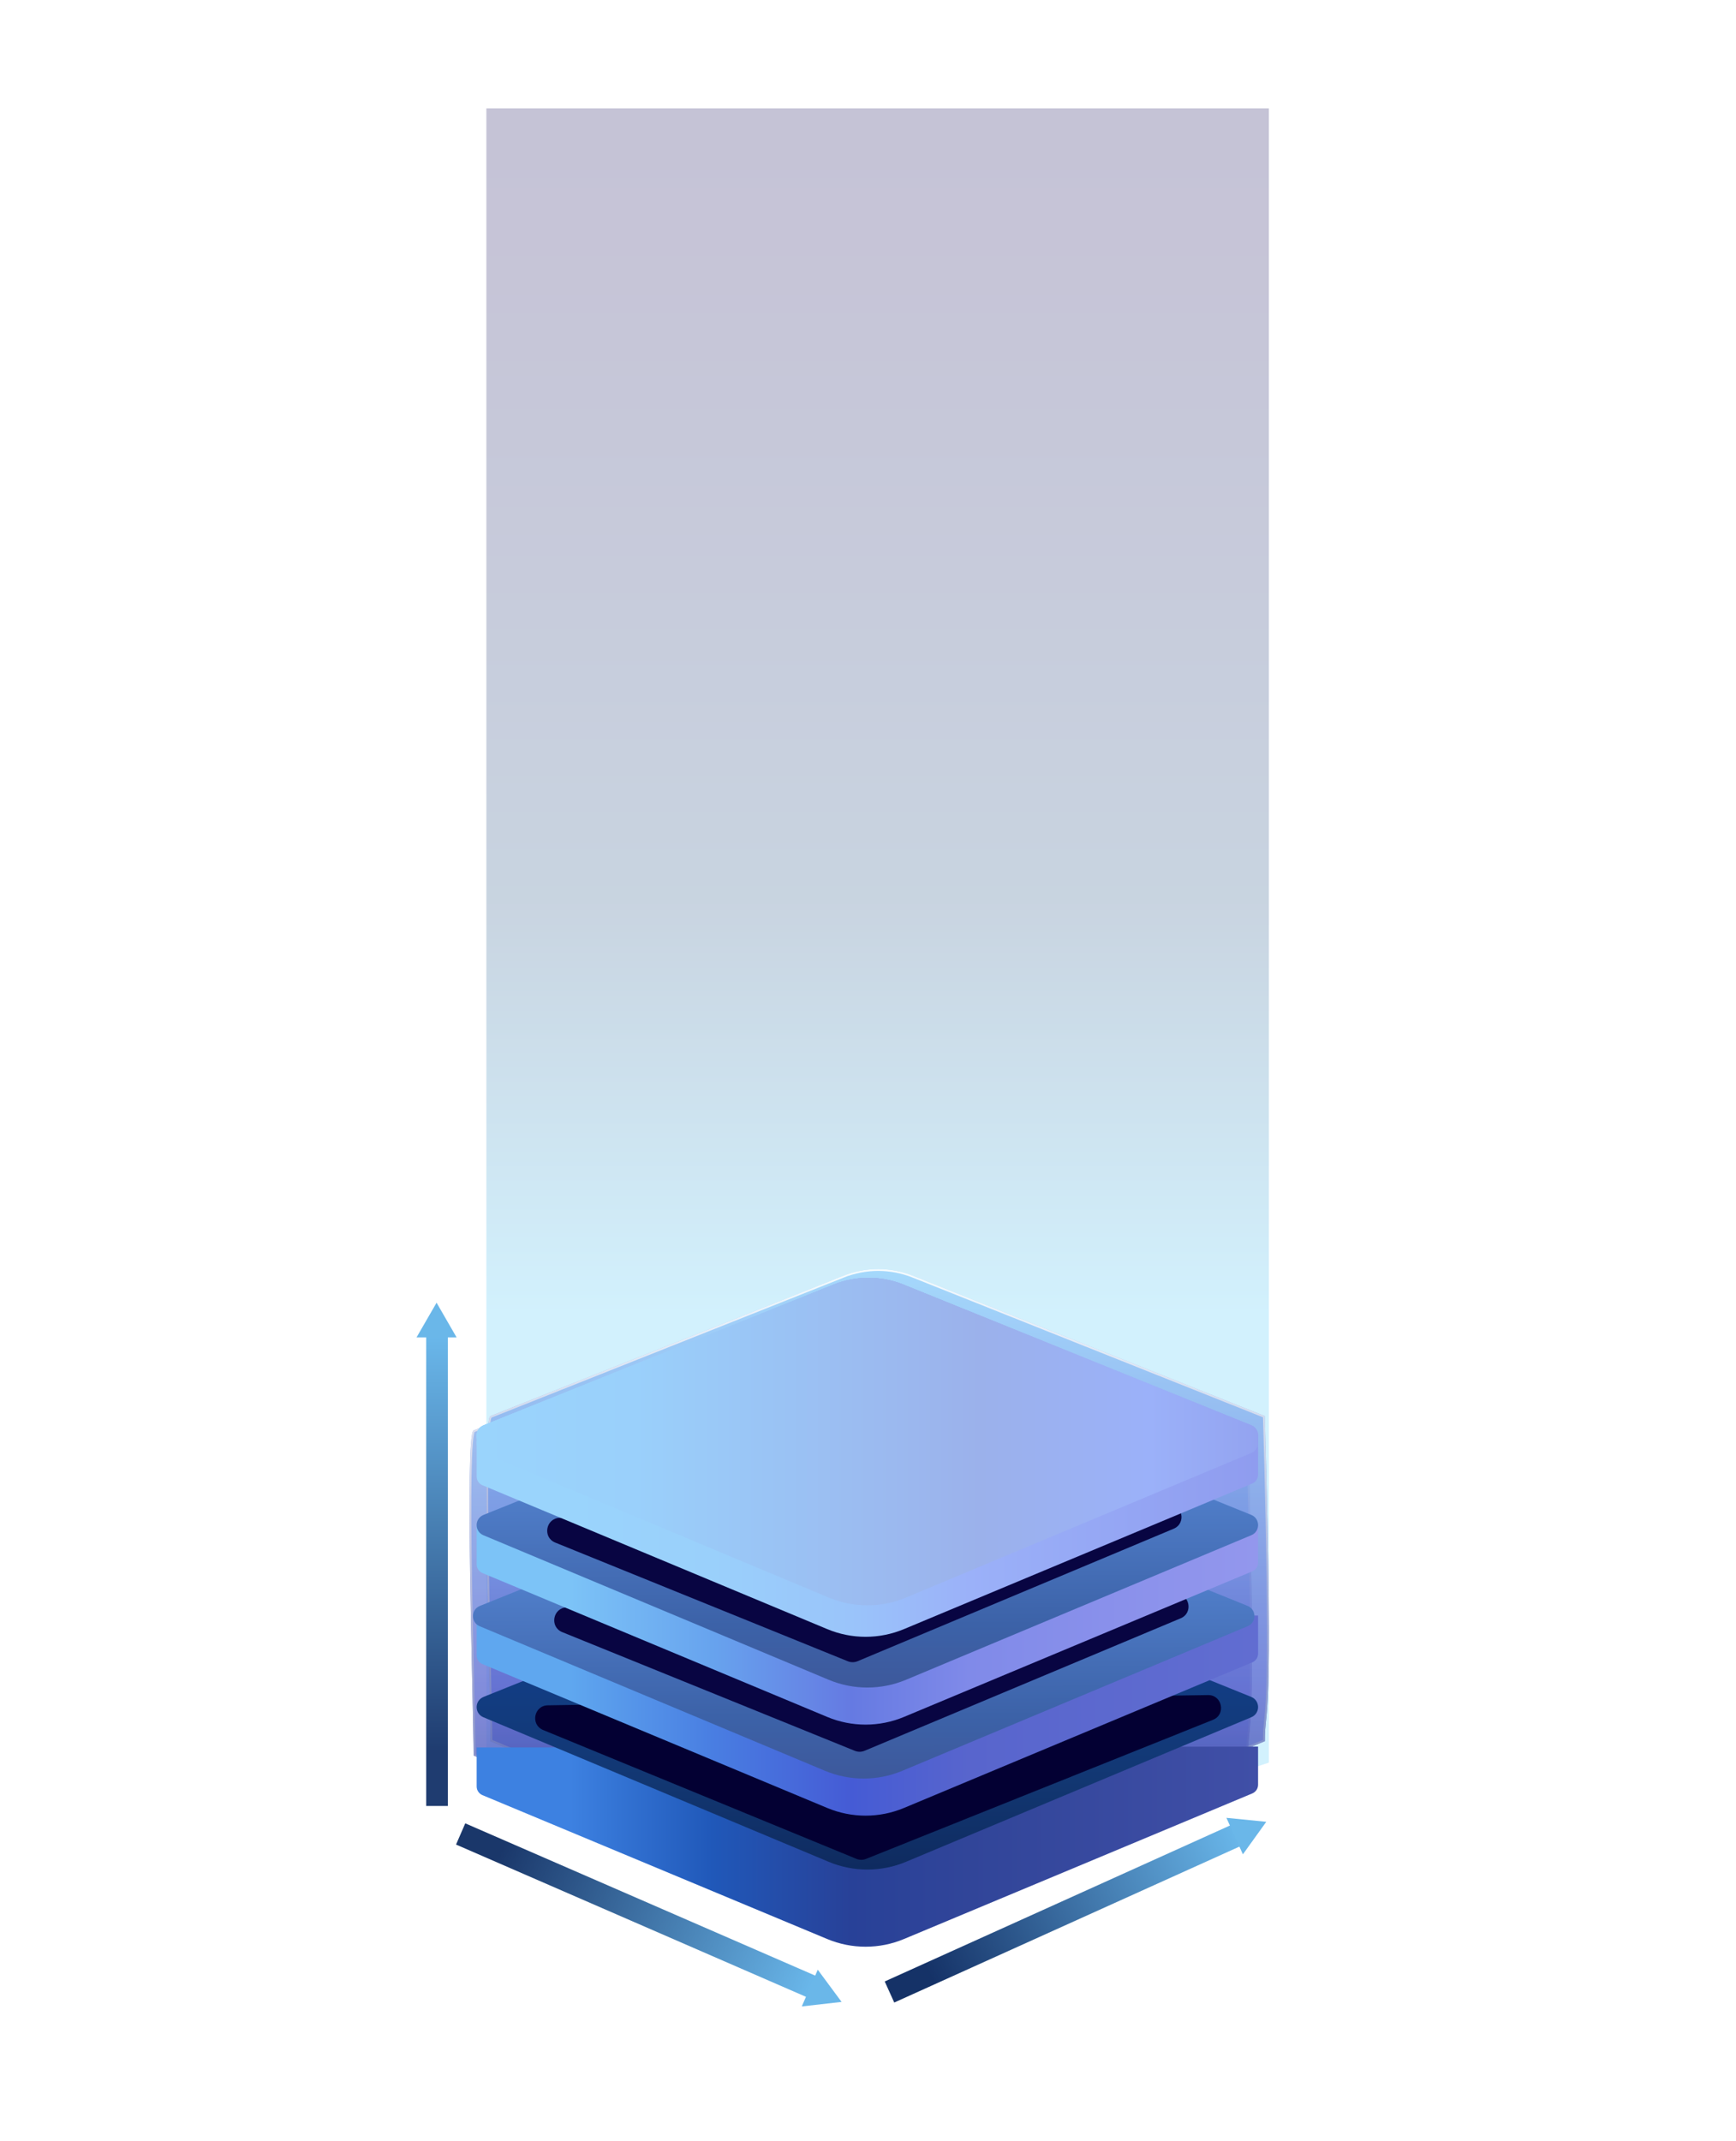 <svg width="721" height="889" viewBox="0 0 721 889" fill="none" xmlns="http://www.w3.org/2000/svg">
<g opacity="0.5" filter="url(#filter0_fn_58_4724)">
<path d="M527 731.991V45L202 45.001V731.991L363.407 786L527 731.991Z" fill="url(#paint0_linear_58_4724)" fill-opacity="0.5"/>
</g>
<g opacity="0.8" filter="url(#filter1_fn_58_4724)">
<path d="M196.698 594.035L343.092 535.834C352.513 532.045 363.033 532.055 372.444 535.865L518.307 594.024C522.116 727.913 518.307 713.377 518.307 729.05L367.704 791.744C357.333 796.085 356.572 796.085 346.196 791.744L196.698 729.05C196.698 709.732 192.878 595.573 196.698 594.04V594.035Z" fill="url(#paint1_linear_58_4724)"/>
<path d="M343.233 536.188C352.563 532.435 362.982 532.445 372.301 536.218L372.303 536.219L517.933 594.284C519.83 661.053 519.83 690.826 519.354 705.856C519.117 713.377 518.761 717.204 518.464 720.13C518.173 723 517.938 725.021 517.928 728.796L367.558 791.393C362.351 793.572 359.644 794.619 356.952 794.619C354.597 794.619 352.229 793.818 348.184 792.157L346.343 791.393L197.076 728.796C197.06 718.815 196.119 685.736 195.646 654.87C195.407 639.298 195.288 624.285 195.467 613.071C195.556 607.463 195.72 602.812 195.98 599.519C196.111 597.87 196.264 596.573 196.441 595.67C196.531 595.217 196.623 594.878 196.715 594.648C196.761 594.534 196.802 594.459 196.834 594.415C196.846 594.399 196.854 594.389 196.858 594.385L197.078 594.297V594.293L343.232 536.188H343.233Z" stroke="url(#paint2_linear_58_4724)" stroke-width="0.761"/>
</g>
<g style="mix-blend-mode:screen" opacity="0.8" filter="url(#filter2_dfn_58_4724)">
<path d="M203.698 585.035L350.092 526.834C359.513 523.045 370.033 523.055 379.444 526.865L525.307 585.024C529.116 718.913 525.307 704.377 525.307 720.05L374.704 782.744C364.333 787.085 363.572 787.085 353.196 782.744L203.698 720.05C203.698 700.732 199.878 586.573 203.698 585.04V585.035Z" fill="url(#paint3_linear_58_4724)"/>
<path d="M350.233 527.188C359.563 523.435 369.982 523.445 379.301 527.218L379.303 527.219L524.933 585.284C526.83 652.053 526.83 681.826 526.354 696.856C526.117 704.377 525.761 708.204 525.464 711.13C525.173 714 524.938 716.021 524.928 719.796L374.558 782.393C369.351 784.572 366.644 785.619 363.952 785.619C361.597 785.619 359.229 784.818 355.184 783.157L353.343 782.393L204.076 719.796C204.06 709.815 203.119 676.736 202.646 645.87C202.407 630.298 202.288 615.285 202.467 604.071C202.556 598.463 202.72 593.812 202.98 590.519C203.111 588.87 203.264 587.573 203.441 586.67C203.531 586.217 203.623 585.878 203.715 585.648C203.761 585.534 203.802 585.459 203.834 585.415C203.846 585.399 203.854 585.389 203.858 585.385L204.078 585.297V585.293L350.232 527.188H350.233Z" stroke="url(#paint4_linear_58_4724)" stroke-width="0.761"/>
</g>
<g filter="url(#filter3_df_58_4724)">
<path d="M522.504 708.602V724.435C522.509 726.011 521.562 727.434 520.109 728.043L375.438 788.508C365.249 792.766 353.78 792.771 343.591 788.518L200.369 728.754C198.911 728.145 197.964 726.723 197.964 725.146V708.966L522.504 708.602Z" fill="url(#paint5_linear_58_4724)"/>
</g>
<g filter="url(#filter4_f_58_4724)">
<path d="M200.825 704.716L346.176 646.247C355.516 642.491 365.946 642.501 375.275 646.278L519.659 704.706C523.436 706.236 523.466 711.569 519.71 713.145L376.299 773.185C366.017 777.489 354.436 777.489 344.15 773.185L200.764 713.16C197.003 711.584 197.038 706.241 200.825 704.721V704.716Z" fill="url(#paint6_linear_58_4724)"/>
</g>
<g filter="url(#filter5_f_58_4724)">
<path d="M355.683 771.962L225.579 718.462C220.221 716.258 221.731 708.293 227.524 708.203L501.713 703.947C507.625 703.856 509.267 712.024 503.779 714.224L359.693 771.98C358.405 772.496 356.966 772.49 355.683 771.962Z" fill="#030033"/>
</g>
<g filter="url(#filter6_f_58_4724)">
<path d="M522.504 670.922V686.755C522.509 688.331 521.562 689.754 520.109 690.363L375.438 750.828C365.249 755.086 353.78 755.091 343.591 750.838L200.369 691.075C198.911 690.466 197.964 689.043 197.964 687.467V671.287L522.504 670.922Z" fill="url(#paint7_linear_58_4724)"/>
</g>
<g filter="url(#filter7_if_58_4724)">
<path d="M200.825 666.919L346.176 608.45C355.516 604.694 365.946 604.704 375.275 608.481L519.659 666.909C523.436 668.439 523.466 673.772 519.71 675.348L376.299 735.388C366.017 739.692 354.436 739.692 344.15 735.388L200.764 675.363C197.003 673.787 197.038 668.444 200.825 666.924V666.919Z" fill="url(#paint8_linear_58_4724)"/>
</g>
<g filter="url(#filter8_f_58_4724)">
<path d="M355.028 727.102L233.51 677.809C228.148 675.634 229.608 667.673 235.393 667.542L488.166 661.831C494.052 661.698 495.777 669.8 490.347 672.075L359.091 727.078C357.793 727.622 356.332 727.631 355.028 727.102Z" fill="#080542"/>
</g>
<g filter="url(#filter9_f_58_4724)">
<path d="M522.504 633.117V648.951C522.509 650.527 521.562 651.95 520.109 652.559L375.438 713.023C365.249 717.281 353.78 717.286 343.591 713.034L200.369 653.27C198.911 652.661 197.964 651.238 197.964 649.662V633.482L522.504 633.117Z" fill="url(#paint9_linear_58_4724)"/>
</g>
<g filter="url(#filter10_if_58_4724)">
<path d="M200.825 629.122L346.176 570.653C355.516 566.897 365.946 566.907 375.275 570.684L519.659 629.112C523.436 630.642 523.466 635.975 519.71 637.551L376.299 697.591C366.017 701.895 354.436 701.895 344.15 697.591L200.764 637.566C197.003 635.99 197.038 630.647 200.825 629.127V629.122Z" fill="url(#paint10_linear_58_4724)"/>
</g>
<g filter="url(#filter11_f_58_4724)">
<path d="M352.111 689.906L230.593 640.614C225.231 638.439 226.691 630.477 232.476 630.347L485.249 624.636C491.135 624.503 492.86 632.605 487.43 634.88L356.174 689.883C354.876 690.427 353.415 690.435 352.111 689.906Z" fill="#080542"/>
</g>
<g filter="url(#filter12_f_58_4724)">
<path d="M522.504 596.648V612.482C522.509 614.058 521.562 615.481 520.109 616.09L375.438 676.555C365.249 680.812 353.78 680.818 343.591 676.565L200.369 616.801C198.911 616.192 197.964 614.769 197.964 613.193V597.013L522.504 596.648Z" fill="url(#paint11_linear_58_4724)"/>
</g>
<g filter="url(#filter13_f_58_4724)">
<path d="M200.825 592.654L346.176 534.185C355.516 530.428 365.946 530.438 375.275 534.215L519.659 592.643C523.436 594.173 523.466 599.506 519.71 601.082L376.299 661.122C366.017 665.426 354.436 665.426 344.15 661.122L200.764 601.098C197.003 599.521 197.038 594.179 200.825 592.659V592.654Z" fill="url(#paint12_linear_58_4724)"/>
</g>
<g style="mix-blend-mode:screen" filter="url(#filter14_f_58_4724)">
<path d="M200.825 591.927L346.176 533.458C355.516 529.702 365.946 529.712 375.275 533.489L519.659 591.917C523.436 593.447 523.466 598.78 519.71 600.356L376.299 660.396C366.017 664.7 354.436 664.7 344.15 660.396L200.764 600.371C197.003 598.795 197.038 593.452 200.825 591.932V591.927Z" fill="url(#paint13_linear_58_4724)"/>
</g>
<g style="mix-blend-mode:screen" filter="url(#filter15_f_58_4724)">
<path d="M200.825 591.927L346.176 533.458C355.516 529.702 365.946 529.712 375.275 533.489L519.659 591.917C523.436 593.447 523.466 598.78 519.71 600.356L376.299 660.396C366.017 664.7 354.436 664.7 344.15 660.396L200.764 600.371C197.003 598.795 197.038 593.452 200.825 591.932V591.927Z" fill="url(#paint14_linear_58_4724)"/>
</g>
<g style="mix-blend-mode:screen" filter="url(#filter16_f_58_4724)">
<path d="M200.825 591.927L346.176 533.458C355.516 529.702 365.946 529.712 375.275 533.489L519.659 591.917C523.436 593.447 523.466 598.78 519.71 600.356L376.299 660.396C366.017 664.7 354.436 664.7 344.15 660.396L200.764 600.371C197.003 598.795 197.038 593.452 200.825 591.932V591.927Z" fill="url(#paint15_linear_58_4724)"/>
</g>
<g style="mix-blend-mode:screen" filter="url(#filter17_f_58_4724)">
<path d="M200.825 591.927L346.176 533.458C355.516 529.702 365.946 529.712 375.275 533.489L519.659 591.917C523.436 593.447 523.466 598.78 519.71 600.356L376.299 660.396C366.017 664.7 354.436 664.7 344.15 660.396L200.764 600.371C197.003 598.795 197.038 593.452 200.825 591.932V591.927Z" fill="url(#paint16_linear_58_4724)"/>
</g>
<g filter="url(#filter18_i_58_4724)">
<path d="M200.825 591.927L346.176 533.458C355.516 529.702 365.946 529.712 375.275 533.489L519.659 591.917C523.436 593.447 523.466 598.779 519.71 600.356L376.299 660.396C366.017 664.7 354.436 664.7 344.15 660.396L200.764 600.371C197.003 598.795 197.038 593.452 200.825 591.932V591.927Z" fill="url(#paint17_linear_58_4724)"/>
</g>
<path d="M515.607 762.106L517.254 765.752L371.398 831.635L367.445 822.883L513.301 757.001L513.96 758.459L515.607 762.106Z" fill="url(#paint18_linear_58_4724)"/>
<path d="M525.906 756.579L516.202 770.088L509.355 754.93L525.906 756.579Z" fill="#6AB7E9"/>
<path d="M337.756 826.206L336.159 829.875L189.403 766.025L193.234 757.219L339.991 821.069L339.352 822.537L337.756 826.206Z" fill="url(#paint19_linear_58_4724)"/>
<path d="M182.25 553L186 553L186 750L177 750L177 553L178.5 553L182.25 553Z" fill="url(#paint20_linear_58_4724)"/>
<path d="M181.317 541L189.633 555.405H173L181.317 541Z" fill="#6AB7E9"/>
<path d="M349.527 831.373L333 833.252L339.636 818L349.527 831.373Z" fill="#6AB7E9"/>
<defs>
<filter id="filter0_fn_58_4724" x="157.762" y="0.762" width="413.476" height="829.476" filterUnits="userSpaceOnUse" color-interpolation-filters="sRGB">
<feFlood flood-opacity="0" result="BackgroundImageFix"/>
<feBlend mode="normal" in="SourceGraphic" in2="BackgroundImageFix" result="shape"/>
<feGaussianBlur stdDeviation="22.119" result="effect1_foregroundBlur_58_4724"/>
<feTurbulence type="fractalNoise" baseFrequency="2.627 2.627" stitchTiles="stitch" numOctaves="3" result="noise" seed="2078" />
<feColorMatrix in="noise" type="luminanceToAlpha" result="alphaNoise" />
<feComponentTransfer in="alphaNoise" result="coloredNoise1">
<feFuncA type="discrete" tableValues="1 1 1 1 1 1 1 1 1 1 1 1 1 1 1 1 1 1 1 1 1 1 1 1 1 1 1 1 1 1 1 1 1 1 1 1 1 1 1 1 1 1 1 1 1 1 1 1 1 1 1 0 0 0 0 0 0 0 0 0 0 0 0 0 0 0 0 0 0 0 0 0 0 0 0 0 0 0 0 0 0 0 0 0 0 0 0 0 0 0 0 0 0 0 0 0 0 0 0 0 "/>
</feComponentTransfer>
<feComposite operator="in" in2="effect1_foregroundBlur_58_4724" in="coloredNoise1" result="noise1Clipped" />
<feFlood flood-color="rgba(0, 0, 0, 0.25)" result="color1Flood" />
<feComposite operator="in" in2="noise1Clipped" in="color1Flood" result="color1" />
<feMerge result="effect2_noise_58_4724">
<feMergeNode in="effect1_foregroundBlur_58_4724" />
<feMergeNode in="color1" />
</feMerge>
</filter>
<filter id="filter1_fn_58_4724" x="101.727" y="439.727" width="511.546" height="448.546" filterUnits="userSpaceOnUse" color-interpolation-filters="sRGB">
<feFlood flood-opacity="0" result="BackgroundImageFix"/>
<feBlend mode="normal" in="SourceGraphic" in2="BackgroundImageFix" result="shape"/>
<feGaussianBlur stdDeviation="46.636" result="effect1_foregroundBlur_58_4724"/>
<feTurbulence type="fractalNoise" baseFrequency="2.627 2.627" stitchTiles="stitch" numOctaves="3" result="noise" seed="2233" />
<feColorMatrix in="noise" type="luminanceToAlpha" result="alphaNoise" />
<feComponentTransfer in="alphaNoise" result="coloredNoise1">
<feFuncA type="discrete" tableValues="1 1 1 1 1 1 1 1 1 1 1 1 1 1 1 1 1 1 1 1 1 1 1 1 1 1 1 1 1 1 1 1 1 1 1 1 1 1 1 1 1 1 1 1 1 1 1 1 1 1 1 0 0 0 0 0 0 0 0 0 0 0 0 0 0 0 0 0 0 0 0 0 0 0 0 0 0 0 0 0 0 0 0 0 0 0 0 0 0 0 0 0 0 0 0 0 0 0 0 0 "/>
</feComponentTransfer>
<feComposite operator="in" in2="effect1_foregroundBlur_58_4724" in="coloredNoise1" result="noise1Clipped" />
<feFlood flood-color="rgba(0, 0, 0, 0.25)" result="color1Flood" />
<feComposite operator="in" in2="noise1Clipped" in="color1Flood" result="color1" />
<feMerge result="effect2_noise_58_4724">
<feMergeNode in="effect1_foregroundBlur_58_4724" />
<feMergeNode in="color1" />
</feMerge>
</filter>
<filter id="filter2_dfn_58_4724" x="105.148" y="427.148" width="518.703" height="455.703" filterUnits="userSpaceOnUse" color-interpolation-filters="sRGB">
<feFlood flood-opacity="0" result="BackgroundImageFix"/>
<feColorMatrix in="SourceAlpha" type="matrix" values="0 0 0 0 0 0 0 0 0 0 0 0 0 0 0 0 0 0 127 0" result="hardAlpha"/>
<feOffset dy="3.046"/>
<feGaussianBlur stdDeviation="1.523"/>
<feComposite in2="hardAlpha" operator="out"/>
<feColorMatrix type="matrix" values="0 0 0 0 0 0 0 0 0 0 0 0 0 0 0 0 0 0 0.25 0"/>
<feBlend mode="normal" in2="BackgroundImageFix" result="effect1_dropShadow_58_4724"/>
<feBlend mode="normal" in="SourceGraphic" in2="effect1_dropShadow_58_4724" result="shape"/>
<feGaussianBlur stdDeviation="48.426" result="effect2_foregroundBlur_58_4724"/>
<feTurbulence type="fractalNoise" baseFrequency="2.627 2.627" stitchTiles="stitch" numOctaves="3" result="noise" seed="8093" />
<feColorMatrix in="noise" type="luminanceToAlpha" result="alphaNoise" />
<feComponentTransfer in="alphaNoise" result="coloredNoise1">
<feFuncA type="discrete" tableValues="1 1 1 1 1 1 1 1 1 1 1 1 1 1 1 1 1 1 1 1 1 1 1 1 1 1 1 1 1 1 1 1 1 1 1 1 1 1 1 1 1 1 1 1 1 1 1 1 1 1 1 0 0 0 0 0 0 0 0 0 0 0 0 0 0 0 0 0 0 0 0 0 0 0 0 0 0 0 0 0 0 0 0 0 0 0 0 0 0 0 0 0 0 0 0 0 0 0 0 0 "/>
</feComponentTransfer>
<feComposite operator="in" in2="effect2_foregroundBlur_58_4724" in="coloredNoise1" result="noise1Clipped" />
<feFlood flood-color="rgba(0, 0, 0, 0.25)" result="color1Flood" />
<feComposite operator="in" in2="noise1Clipped" in="color1Flood" result="color1" />
<feMerge result="effect3_noise_58_4724">
<feMergeNode in="effect2_foregroundBlur_58_4724" />
<feMergeNode in="color1" />
</feMerge>
</filter>
<filter id="filter3_df_58_4724" x="178.624" y="704.795" width="363.22" height="123.001" filterUnits="userSpaceOnUse" color-interpolation-filters="sRGB">
<feFlood flood-opacity="0" result="BackgroundImageFix"/>
<feColorMatrix in="SourceAlpha" type="matrix" values="0 0 0 0 0 0 0 0 0 0 0 0 0 0 0 0 0 0 127 0" result="hardAlpha"/>
<feOffset dy="16.751"/>
<feGaussianBlur stdDeviation="9.67"/>
<feComposite in2="hardAlpha" operator="out"/>
<feColorMatrix type="matrix" values="0 0 0 0 0.024 0 0 0 0 0.141 0 0 0 0 0.31 0 0 0 1 0"/>
<feBlend mode="normal" in2="BackgroundImageFix" result="effect1_dropShadow_58_4724"/>
<feBlend mode="normal" in="SourceGraphic" in2="effect1_dropShadow_58_4724" result="shape"/>
<feGaussianBlur stdDeviation="1.904" result="effect2_foregroundBlur_58_4724"/>
</filter>
<filter id="filter4_f_58_4724" x="195.68" y="641.153" width="329.114" height="137.544" filterUnits="userSpaceOnUse" color-interpolation-filters="sRGB">
<feFlood flood-opacity="0" result="BackgroundImageFix"/>
<feBlend mode="normal" in="SourceGraphic" in2="BackgroundImageFix" result="shape"/>
<feGaussianBlur stdDeviation="1.142" result="effect1_foregroundBlur_58_4724"/>
</filter>
<filter id="filter5_f_58_4724" x="199.428" y="681.104" width="330.547" height="114.101" filterUnits="userSpaceOnUse" color-interpolation-filters="sRGB">
<feFlood flood-opacity="0" result="BackgroundImageFix"/>
<feBlend mode="normal" in="SourceGraphic" in2="BackgroundImageFix" result="shape"/>
<feGaussianBlur stdDeviation="11.421" result="effect1_foregroundBlur_58_4724"/>
</filter>
<filter id="filter6_f_58_4724" x="194.157" y="667.115" width="332.154" height="90.717" filterUnits="userSpaceOnUse" color-interpolation-filters="sRGB">
<feFlood flood-opacity="0" result="BackgroundImageFix"/>
<feBlend mode="normal" in="SourceGraphic" in2="BackgroundImageFix" result="shape"/>
<feGaussianBlur stdDeviation="1.904" result="effect1_foregroundBlur_58_4724"/>
</filter>
<filter id="filter7_if_58_4724" x="195.68" y="603.356" width="329.114" height="137.544" filterUnits="userSpaceOnUse" color-interpolation-filters="sRGB">
<feFlood flood-opacity="0" result="BackgroundImageFix"/>
<feBlend mode="normal" in="SourceGraphic" in2="BackgroundImageFix" result="shape"/>
<feColorMatrix in="SourceAlpha" type="matrix" values="0 0 0 0 0 0 0 0 0 0 0 0 0 0 0 0 0 0 127 0" result="hardAlpha"/>
<feOffset dx="-1.523"/>
<feGaussianBlur stdDeviation="22.842"/>
<feComposite in2="hardAlpha" operator="arithmetic" k2="-1" k3="1"/>
<feColorMatrix type="matrix" values="0 0 0 0 0.028 0 0 0 0 0.002 0 0 0 0 0.172 0 0 0 1 0"/>
<feBlend mode="normal" in2="shape" result="effect1_innerShadow_58_4724"/>
<feGaussianBlur stdDeviation="1.142" result="effect2_foregroundBlur_58_4724"/>
</filter>
<filter id="filter8_f_58_4724" x="203.985" y="635.637" width="315.831" height="118.048" filterUnits="userSpaceOnUse" color-interpolation-filters="sRGB">
<feFlood flood-opacity="0" result="BackgroundImageFix"/>
<feBlend mode="normal" in="SourceGraphic" in2="BackgroundImageFix" result="shape"/>
<feGaussianBlur stdDeviation="13.096" result="effect1_foregroundBlur_58_4724"/>
</filter>
<filter id="filter9_f_58_4724" x="194.157" y="629.31" width="332.154" height="90.717" filterUnits="userSpaceOnUse" color-interpolation-filters="sRGB">
<feFlood flood-opacity="0" result="BackgroundImageFix"/>
<feBlend mode="normal" in="SourceGraphic" in2="BackgroundImageFix" result="shape"/>
<feGaussianBlur stdDeviation="1.904" result="effect1_foregroundBlur_58_4724"/>
</filter>
<filter id="filter10_if_58_4724" x="195.68" y="565.56" width="329.114" height="137.544" filterUnits="userSpaceOnUse" color-interpolation-filters="sRGB">
<feFlood flood-opacity="0" result="BackgroundImageFix"/>
<feBlend mode="normal" in="SourceGraphic" in2="BackgroundImageFix" result="shape"/>
<feColorMatrix in="SourceAlpha" type="matrix" values="0 0 0 0 0 0 0 0 0 0 0 0 0 0 0 0 0 0 127 0" result="hardAlpha"/>
<feOffset/>
<feGaussianBlur stdDeviation="22.842"/>
<feComposite in2="hardAlpha" operator="arithmetic" k2="-1" k3="1"/>
<feColorMatrix type="matrix" values="0 0 0 0 0.014 0 0 0 0 0.054 0 0 0 0 0.308 0 0 0 1 0"/>
<feBlend mode="normal" in2="shape" result="effect1_innerShadow_58_4724"/>
<feGaussianBlur stdDeviation="1.142" result="effect2_foregroundBlur_58_4724"/>
</filter>
<filter id="filter11_f_58_4724" x="201.068" y="598.442" width="315.831" height="118.048" filterUnits="userSpaceOnUse" color-interpolation-filters="sRGB">
<feFlood flood-opacity="0" result="BackgroundImageFix"/>
<feBlend mode="normal" in="SourceGraphic" in2="BackgroundImageFix" result="shape"/>
<feGaussianBlur stdDeviation="13.096" result="effect1_foregroundBlur_58_4724"/>
</filter>
<filter id="filter12_f_58_4724" x="194.157" y="592.841" width="332.154" height="90.717" filterUnits="userSpaceOnUse" color-interpolation-filters="sRGB">
<feFlood flood-opacity="0" result="BackgroundImageFix"/>
<feBlend mode="normal" in="SourceGraphic" in2="BackgroundImageFix" result="shape"/>
<feGaussianBlur stdDeviation="1.904" result="effect1_foregroundBlur_58_4724"/>
</filter>
<filter id="filter13_f_58_4724" x="195.68" y="529.091" width="329.114" height="137.544" filterUnits="userSpaceOnUse" color-interpolation-filters="sRGB">
<feFlood flood-opacity="0" result="BackgroundImageFix"/>
<feBlend mode="normal" in="SourceGraphic" in2="BackgroundImageFix" result="shape"/>
<feGaussianBlur stdDeviation="1.142" result="effect1_foregroundBlur_58_4724"/>
</filter>
<filter id="filter14_f_58_4724" x="121.823" y="454.507" width="476.828" height="285.258" filterUnits="userSpaceOnUse" color-interpolation-filters="sRGB">
<feFlood flood-opacity="0" result="BackgroundImageFix"/>
<feBlend mode="normal" in="SourceGraphic" in2="BackgroundImageFix" result="shape"/>
<feGaussianBlur stdDeviation="38.071" result="effect1_foregroundBlur_58_4724"/>
</filter>
<filter id="filter15_f_58_4724" x="60.91" y="393.594" width="598.654" height="407.084" filterUnits="userSpaceOnUse" color-interpolation-filters="sRGB">
<feFlood flood-opacity="0" result="BackgroundImageFix"/>
<feBlend mode="normal" in="SourceGraphic" in2="BackgroundImageFix" result="shape"/>
<feGaussianBlur stdDeviation="68.527" result="effect1_foregroundBlur_58_4724"/>
</filter>
<filter id="filter16_f_58_4724" x="-0.003" y="332.681" width="720.48" height="528.91" filterUnits="userSpaceOnUse" color-interpolation-filters="sRGB">
<feFlood flood-opacity="0" result="BackgroundImageFix"/>
<feBlend mode="normal" in="SourceGraphic" in2="BackgroundImageFix" result="shape"/>
<feGaussianBlur stdDeviation="98.984" result="effect1_foregroundBlur_58_4724"/>
</filter>
<filter id="filter17_f_58_4724" x="182.736" y="515.42" width="355.002" height="163.432" filterUnits="userSpaceOnUse" color-interpolation-filters="sRGB">
<feFlood flood-opacity="0" result="BackgroundImageFix"/>
<feBlend mode="normal" in="SourceGraphic" in2="BackgroundImageFix" result="shape"/>
<feGaussianBlur stdDeviation="7.614" result="effect1_foregroundBlur_58_4724"/>
</filter>
<filter id="filter18_i_58_4724" x="197.964" y="530.648" width="324.546" height="136.021" filterUnits="userSpaceOnUse" color-interpolation-filters="sRGB">
<feFlood flood-opacity="0" result="BackgroundImageFix"/>
<feBlend mode="normal" in="SourceGraphic" in2="BackgroundImageFix" result="shape"/>
<feColorMatrix in="SourceAlpha" type="matrix" values="0 0 0 0 0 0 0 0 0 0 0 0 0 0 0 0 0 0 127 0" result="hardAlpha"/>
<feOffset dy="3.046"/>
<feGaussianBlur stdDeviation="19.035"/>
<feComposite in2="hardAlpha" operator="arithmetic" k2="-1" k3="1"/>
<feColorMatrix type="matrix" values="0 0 0 0 1 0 0 0 0 1 0 0 0 0 1 0 0 0 1 0"/>
<feBlend mode="normal" in2="shape" result="effect1_innerShadow_58_4724"/>
</filter>
<linearGradient id="paint0_linear_58_4724" x1="364.33" y1="806.577" x2="364.33" y2="41.839" gradientUnits="userSpaceOnUse">
<stop stop-color="#4AC5F6"/>
<stop offset="0.102" stop-color="#4AC5F6"/>
<stop offset="0.344" stop-color="#4AC5F6"/>
<stop offset="0.564" stop-color="#255385"/>
<stop offset="0.753" stop-color="#1E2D6E"/>
<stop offset="0.905" stop-color="#1A1660"/>
<stop offset="1" stop-color="#180D5B"/>
</linearGradient>
<linearGradient id="paint1_linear_58_4724" x1="357.862" y1="532.952" x2="357.5" y2="768.417" gradientUnits="userSpaceOnUse">
<stop stop-color="#9AD3FC"/>
<stop offset="0.737" stop-color="#616DD1"/>
<stop offset="1" stop-color="#3C4CA2"/>
</linearGradient>
<linearGradient id="paint2_linear_58_4724" x1="357.5" y1="533" x2="357.5" y2="795" gradientUnits="userSpaceOnUse">
<stop stop-color="white"/>
<stop offset="1" stop-color="#3F4FA7"/>
</linearGradient>
<linearGradient id="paint3_linear_58_4724" x1="364.862" y1="523.952" x2="364.5" y2="759.417" gradientUnits="userSpaceOnUse">
<stop stop-color="#9AD3FC"/>
<stop offset="0.737" stop-color="#616DD1"/>
<stop offset="1" stop-color="#3C4CA2"/>
</linearGradient>
<linearGradient id="paint4_linear_58_4724" x1="364.5" y1="524" x2="364.5" y2="786" gradientUnits="userSpaceOnUse">
<stop stop-color="white"/>
<stop offset="1" stop-color="#3F4FA7"/>
</linearGradient>
<linearGradient id="paint5_linear_58_4724" x1="197.964" y1="750.758" x2="522.509" y2="750.758" gradientUnits="userSpaceOnUse">
<stop offset="0.12" stop-color="#3D81E1"/>
<stop offset="0.302" stop-color="#2058B9"/>
<stop offset="0.479" stop-color="#284198"/>
<stop offset="0.63" stop-color="#314599"/>
<stop offset="1" stop-color="#404FA7"/>
</linearGradient>
<linearGradient id="paint6_linear_58_4724" x1="360.237" y1="643.438" x2="360.237" y2="823.579" gradientUnits="userSpaceOnUse">
<stop stop-color="#11459B"/>
<stop offset="0.533" stop-color="#123772"/>
<stop offset="0.861" stop-color="#0C2354"/>
<stop offset="1" stop-color="#13275F"/>
</linearGradient>
<linearGradient id="paint7_linear_58_4724" x1="197.964" y1="713.078" x2="522.509" y2="713.078" gradientUnits="userSpaceOnUse">
<stop offset="0.12" stop-color="#5FA7EF"/>
<stop offset="0.302" stop-color="#497EE2"/>
<stop offset="0.479" stop-color="#455BD5"/>
<stop offset="0.63" stop-color="#5865CD"/>
<stop offset="1" stop-color="#616DD1"/>
</linearGradient>
<linearGradient id="paint8_linear_58_4724" x1="360.237" y1="605.641" x2="360.601" y2="771.56" gradientUnits="userSpaceOnUse">
<stop stop-color="#9AD4FC"/>
<stop offset="0.202" stop-color="#5788D5"/>
<stop offset="0.644" stop-color="#3C62A8"/>
<stop offset="0.861" stop-color="#3E5597"/>
<stop offset="1" stop-color="#5263AE"/>
</linearGradient>
<linearGradient id="paint9_linear_58_4724" x1="197.964" y1="675.274" x2="522.509" y2="675.274" gradientUnits="userSpaceOnUse">
<stop offset="0.12" stop-color="#7CC3F7"/>
<stop offset="0.302" stop-color="#67A3EE"/>
<stop offset="0.479" stop-color="#657AE2"/>
<stop offset="0.63" stop-color="#808AE9"/>
<stop offset="1" stop-color="#9397ED"/>
</linearGradient>
<linearGradient id="paint10_linear_58_4724" x1="360.237" y1="567.845" x2="360.601" y2="733.763" gradientUnits="userSpaceOnUse">
<stop stop-color="#9AD4FC"/>
<stop offset="0.202" stop-color="#5788D5"/>
<stop offset="0.644" stop-color="#3C62A8"/>
<stop offset="0.861" stop-color="#3E5597"/>
<stop offset="1" stop-color="#5263AE"/>
</linearGradient>
<linearGradient id="paint11_linear_58_4724" x1="197.964" y1="638.805" x2="522.509" y2="638.805" gradientUnits="userSpaceOnUse">
<stop offset="0.12" stop-color="#9AD4FC"/>
<stop offset="0.302" stop-color="#9AD0FB"/>
<stop offset="0.479" stop-color="#9AC4FA"/>
<stop offset="0.63" stop-color="#9BB1F9"/>
<stop offset="1" stop-color="#8F9CEF"/>
</linearGradient>
<linearGradient id="paint12_linear_58_4724" x1="197.965" y1="597.863" x2="522.509" y2="597.863" gradientUnits="userSpaceOnUse">
<stop stop-color="#9AD4FC"/>
<stop offset="0.202" stop-color="#9AD0FB"/>
<stop offset="0.644" stop-color="#9BB1EB"/>
<stop offset="0.861" stop-color="#9BB1F9"/>
<stop offset="1" stop-color="#93A3F0"/>
</linearGradient>
<linearGradient id="paint13_linear_58_4724" x1="197.965" y1="597.137" x2="522.509" y2="597.137" gradientUnits="userSpaceOnUse">
<stop stop-color="#9AD4FC"/>
<stop offset="0.202" stop-color="#9AD0FB"/>
<stop offset="0.644" stop-color="#9BB1EB"/>
<stop offset="0.861" stop-color="#9BB1F9"/>
<stop offset="1" stop-color="#93A3F0"/>
</linearGradient>
<linearGradient id="paint14_linear_58_4724" x1="197.965" y1="597.137" x2="522.509" y2="597.137" gradientUnits="userSpaceOnUse">
<stop stop-color="#9AD4FC"/>
<stop offset="0.202" stop-color="#9AD0FB"/>
<stop offset="0.644" stop-color="#9BB1EB"/>
<stop offset="0.861" stop-color="#9BB1F9"/>
<stop offset="1" stop-color="#93A3F0"/>
</linearGradient>
<linearGradient id="paint15_linear_58_4724" x1="197.965" y1="597.137" x2="522.509" y2="597.137" gradientUnits="userSpaceOnUse">
<stop stop-color="#9AD4FC"/>
<stop offset="0.202" stop-color="#9AD0FB"/>
<stop offset="0.644" stop-color="#9BB1EB"/>
<stop offset="0.861" stop-color="#9BB1F9"/>
<stop offset="1" stop-color="#93A3F0"/>
</linearGradient>
<linearGradient id="paint16_linear_58_4724" x1="197.965" y1="597.137" x2="522.509" y2="597.137" gradientUnits="userSpaceOnUse">
<stop stop-color="#9AD4FC"/>
<stop offset="0.202" stop-color="#9AD0FB"/>
<stop offset="0.644" stop-color="#9BB1EB"/>
<stop offset="0.861" stop-color="#9BB1F9"/>
<stop offset="1" stop-color="#93A3F0"/>
</linearGradient>
<linearGradient id="paint17_linear_58_4724" x1="197.965" y1="597.137" x2="522.509" y2="597.137" gradientUnits="userSpaceOnUse">
<stop stop-color="#9AD4FC"/>
<stop offset="0.202" stop-color="#9AD0FB"/>
<stop offset="0.644" stop-color="#9BB1EB"/>
<stop offset="0.861" stop-color="#9BB1F9"/>
<stop offset="1" stop-color="#93A3F0"/>
</linearGradient>
<linearGradient id="paint18_linear_58_4724" x1="526.546" y1="757.165" x2="369.751" y2="827.988" gradientUnits="userSpaceOnUse">
<stop stop-color="#71C3F6"/>
<stop offset="0.894" stop-color="#153267"/>
</linearGradient>
<linearGradient id="paint19_linear_58_4724" x1="348.762" y1="830.995" x2="190.999" y2="762.355" gradientUnits="userSpaceOnUse">
<stop stop-color="#71C3F6"/>
<stop offset="0.894" stop-color="#1A376A"/>
</linearGradient>
<linearGradient id="paint20_linear_58_4724" x1="182.25" y1="538.225" x2="182.25" y2="750" gradientUnits="userSpaceOnUse">
<stop stop-color="#71C3F6"/>
<stop offset="0.894" stop-color="#1F3C70"/>
</linearGradient>
</defs>
</svg>
